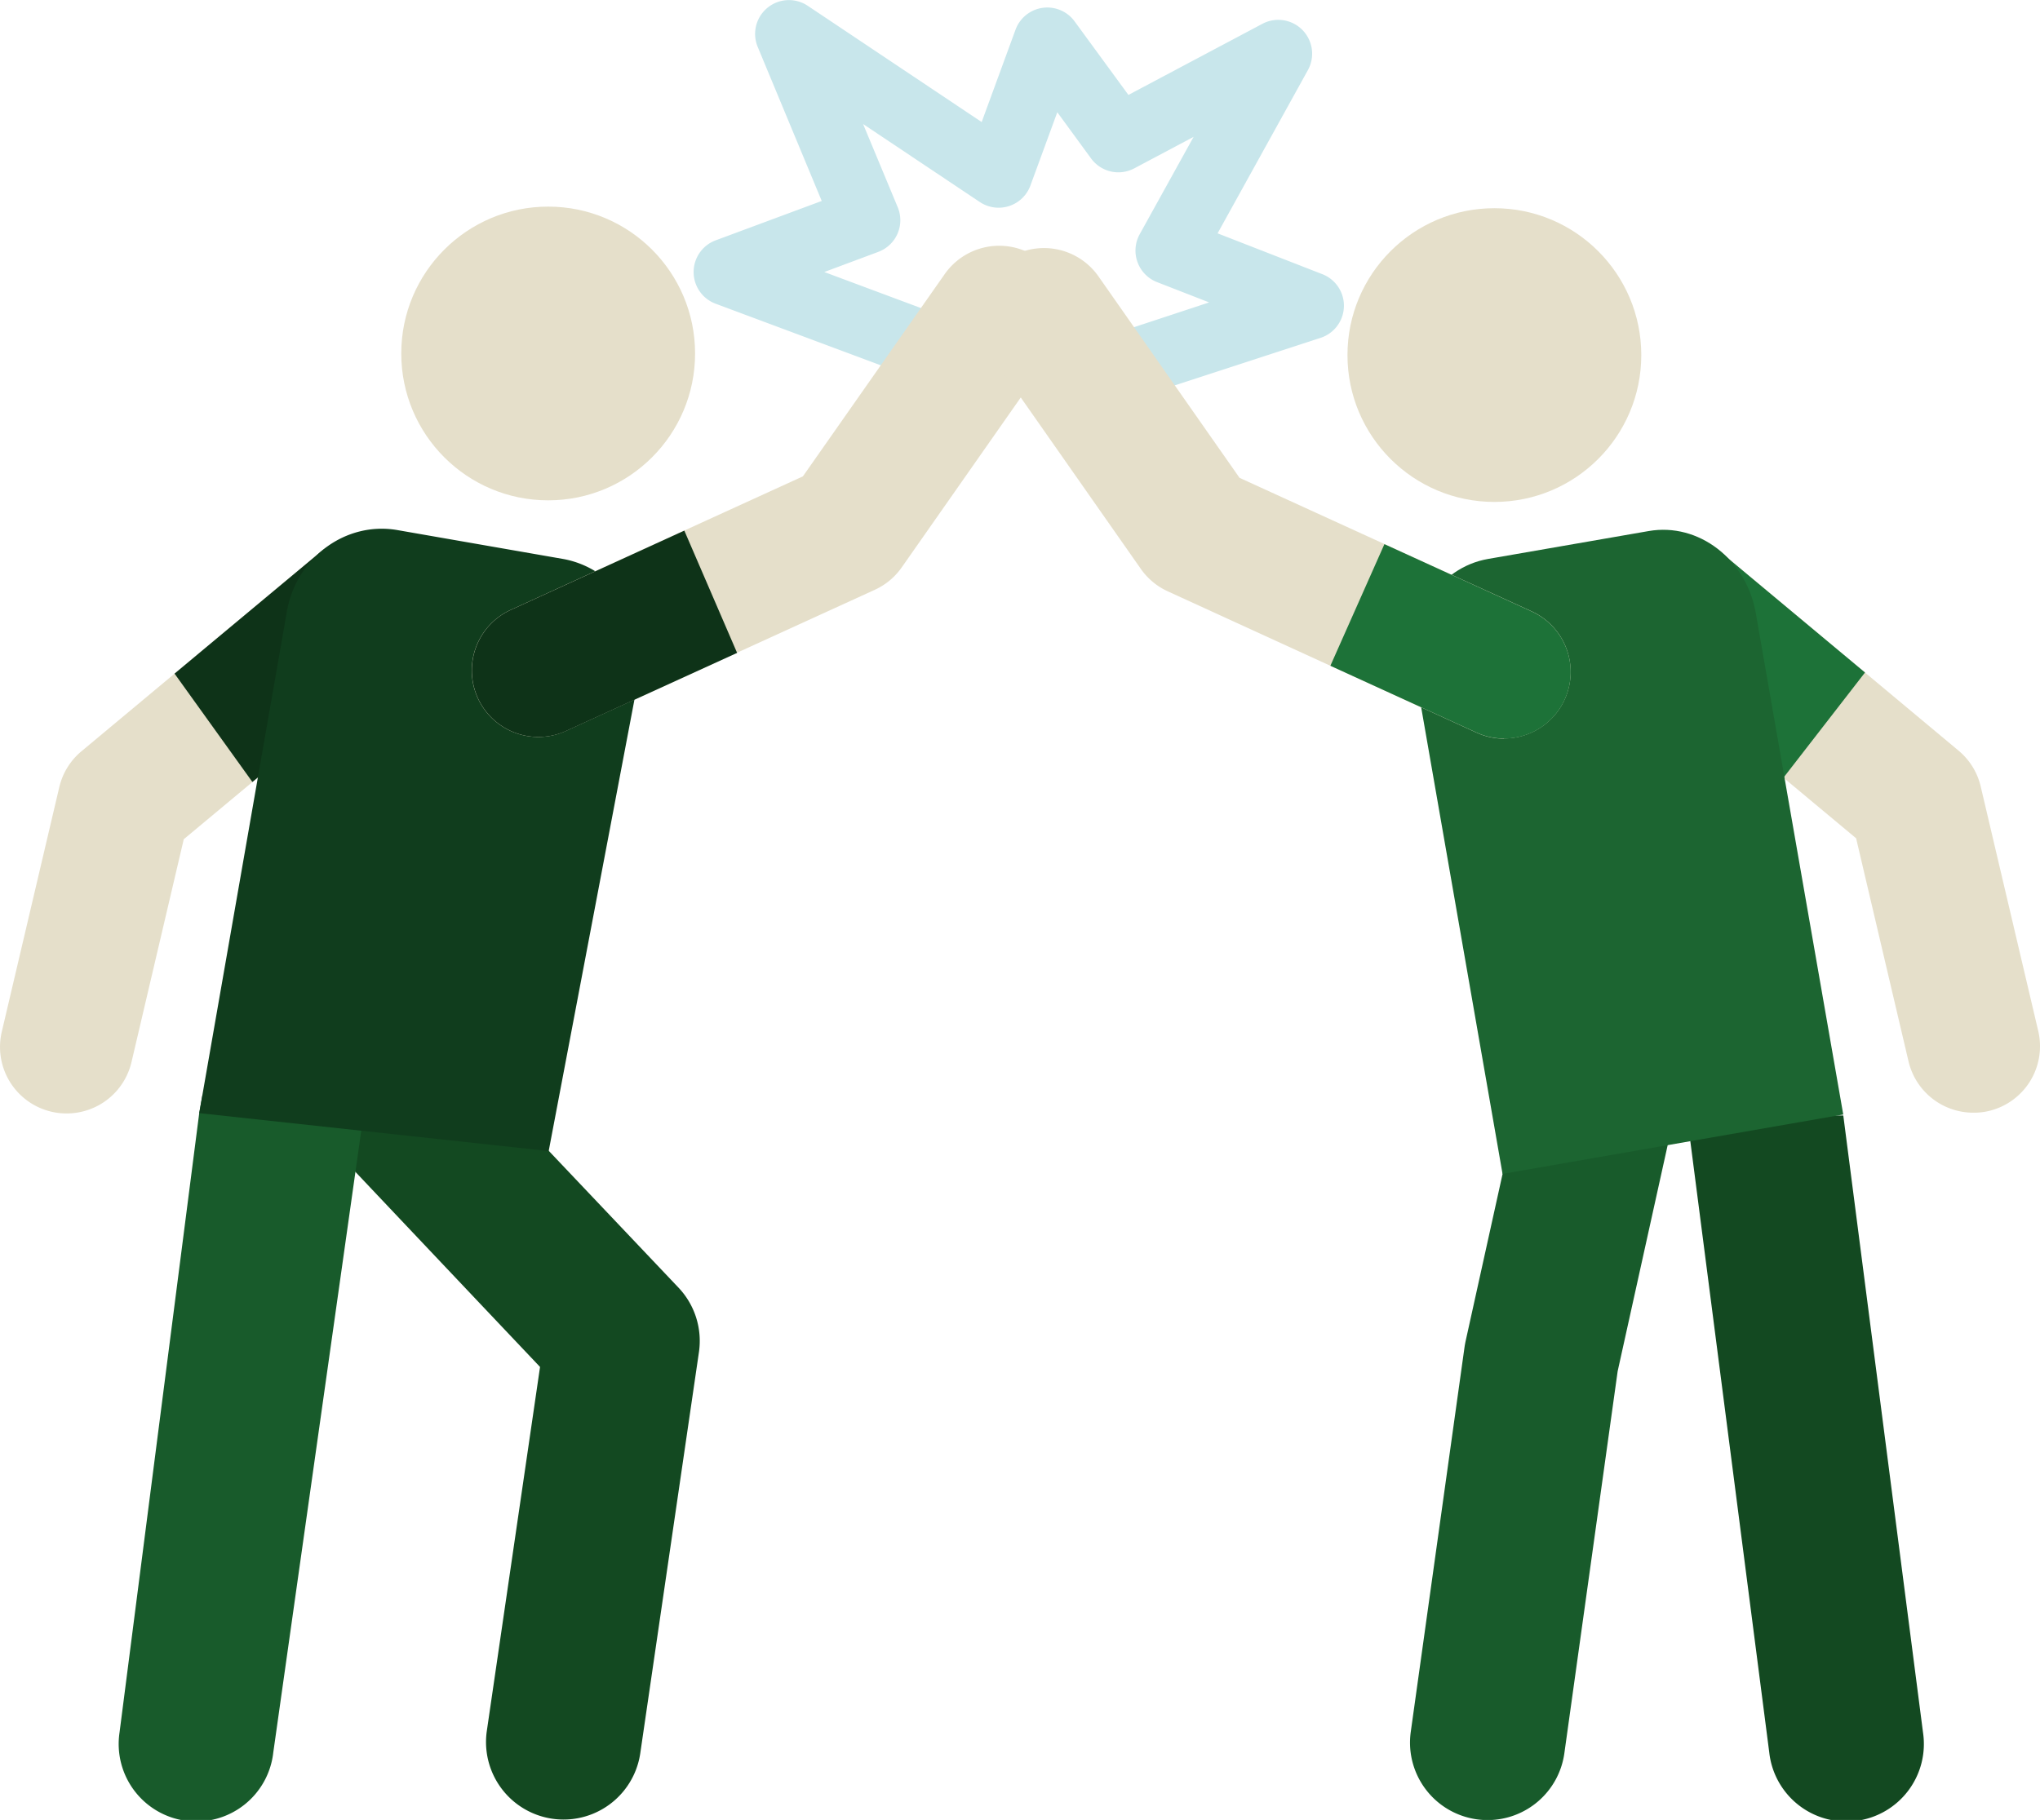 <svg id="5dc8bf6d-efb7-4f91-b8b4-e871266b1bef" data-name="Layer 2" xmlns="http://www.w3.org/2000/svg" viewBox="0 0 512 456.89"><title>infa</title><path d="M129.31,307.59H75.84c15,15.93,59.7,63.13,59.7,63.13l-13.37,91.46a19.46,19.46,0,0,0,38.51,5.63L175.42,367a19.45,19.45,0,0,0-5.14-16.2Z" transform="translate(0 -27.55)" fill="#134921"/><path d="M16.72,307.08A16.69,16.69,0,0,1,.45,286.56l14.43-61.4a16.69,16.69,0,0,1,5.56-9L80.2,166.32A16.7,16.7,0,0,1,101.6,192L46.12,238.24,33,294.2A16.71,16.71,0,0,1,16.72,307.08Z" transform="translate(0 -27.55)" fill="#e5dfca"/><path d="M103.72,168.45a16.69,16.69,0,0,0-23.52-2.13L43.81,196.66l19.54,27.21L101.6,192A16.7,16.7,0,0,0,103.72,168.45Z" transform="translate(0 -27.55)" fill="#0e3318"/><path d="M274.19,122a8.49,8.49,0,0,1,5.48-10.68l23.8-7.85-13.09-5.1a8.5,8.5,0,0,1-4.35-12l13.54-24.46-14.9,7.91a8.48,8.48,0,0,1-10.83-2.49l-8.48-11.6-6.75,18.41a8.5,8.5,0,0,1-12.69,4.13l-29.3-19.58,8.69,20.88a8.48,8.48,0,0,1-4.87,11.21l-13.56,5.06,27.46,10.24A8.49,8.49,0,1,1,228.4,122l-48.79-18.2a8.49,8.49,0,0,1,0-15.91L206.24,78,190.16,39.3A8.49,8.49,0,0,1,202.72,29l43.66,29.19L254.88,35a8.49,8.49,0,0,1,14.82-2.09l13.51,18.47,33.64-17.86a8.5,8.5,0,0,1,11.42,11.61l-22.68,41,26.29,10.25a8.49,8.49,0,0,1-.48,16l-46.53,15.17A8.49,8.49,0,0,1,274.19,122Z" transform="translate(0 -27.55)" fill="#c8e6eb"/><path d="M50.82,302.39,50,307,30,462.49a19.46,19.46,0,1,0,38.59,5L90.67,311.39a15.61,15.61,0,0,0-1.51-9Z" transform="translate(0 -27.55)" fill="#185b2b"/><path d="M137.71,316.52,50,307,72,181.07c2.36-13.55,14.79-22.7,27.76-20.44l41.53,7.24a23.38,23.38,0,0,1,15.46,10.24,25.49,25.49,0,0,1,3.68,18.78Z" transform="translate(0 -27.55)" fill="#103d1d"/><circle cx="137.58" cy="88.74" r="36.87" fill="#e5dfca"/><path d="M135.15,212.57a16.71,16.71,0,0,1-7-31.9l73.36-33.53L237.1,96.37a16.7,16.7,0,0,1,27.36,19.16L226.31,170a16.69,16.69,0,0,1-6.74,5.61l-77.49,35.42A16.62,16.62,0,0,1,135.15,212.57Z" transform="translate(0 -27.55)" fill="#e5dfca"/><path d="M171.75,160.76l-43.56,19.91a16.7,16.7,0,1,0,13.89,30.38L185,191.46Z" transform="translate(0 -27.55)" fill="#0e3318"/><path d="M495.28,306.89A16.71,16.71,0,0,1,479,294l-13.15-56-55.47-46.26a16.7,16.7,0,0,1,21.39-25.66L491.56,216a16.65,16.65,0,0,1,5.56,9l14.44,61.39a16.7,16.7,0,0,1-12.44,20.08A16.36,16.36,0,0,1,495.28,306.89Z" transform="translate(0 -27.55)" fill="#e5dfca"/><path d="M468.08,196.38,431.8,166.12a16.71,16.71,0,0,0-21.4,25.66l37.22,31Z" transform="translate(0 -27.55)" fill="#1d7238"/><path d="M462.63,307.59H424.05a19.75,19.75,0,0,0,0,5l20,154.91a19.46,19.46,0,1,0,38.59-5Z" transform="translate(0 -27.55)" fill="#134921"/><path d="M380.36,307.59l-12.5,56.56c-.11.5-.2,1-.28,1.51l-13.5,96.63a19.45,19.45,0,0,0,16.58,22,19.2,19.2,0,0,0,2.71.19,19.46,19.46,0,0,0,19.25-16.76L406,371.8l14.2-64.21H380.36Z" transform="translate(0 -27.55)" fill="#185b2b"/><path d="M377.11,322.26l85.51-14.91L440.67,181.47c-2.36-13.55-14.4-22.77-26.88-20.6l-40.31,7c-12.48,2.18-20.68,14.93-18.32,28.48Z" transform="translate(0 -27.55)" fill="#1c6531"/><circle cx="375.06" cy="89.14" r="36.87" fill="#e5dfca"/><path d="M377.5,213a16.62,16.62,0,0,1-6.93-1.52L293.08,176a16.77,16.77,0,0,1-6.74-5.61l-38.16-54.49a16.71,16.71,0,0,1,27.37-19.17l35.55,50.78,73.36,33.53a16.71,16.71,0,0,1-7,31.9Z" transform="translate(0 -27.55)" fill="#e5dfca"/><path d="M384.46,181.07l-37-16.91-13.56,30.53,36.66,16.76a16.7,16.7,0,0,0,13.89-30.38Z" transform="translate(0 -27.55)" fill="#1d7238"/></svg>